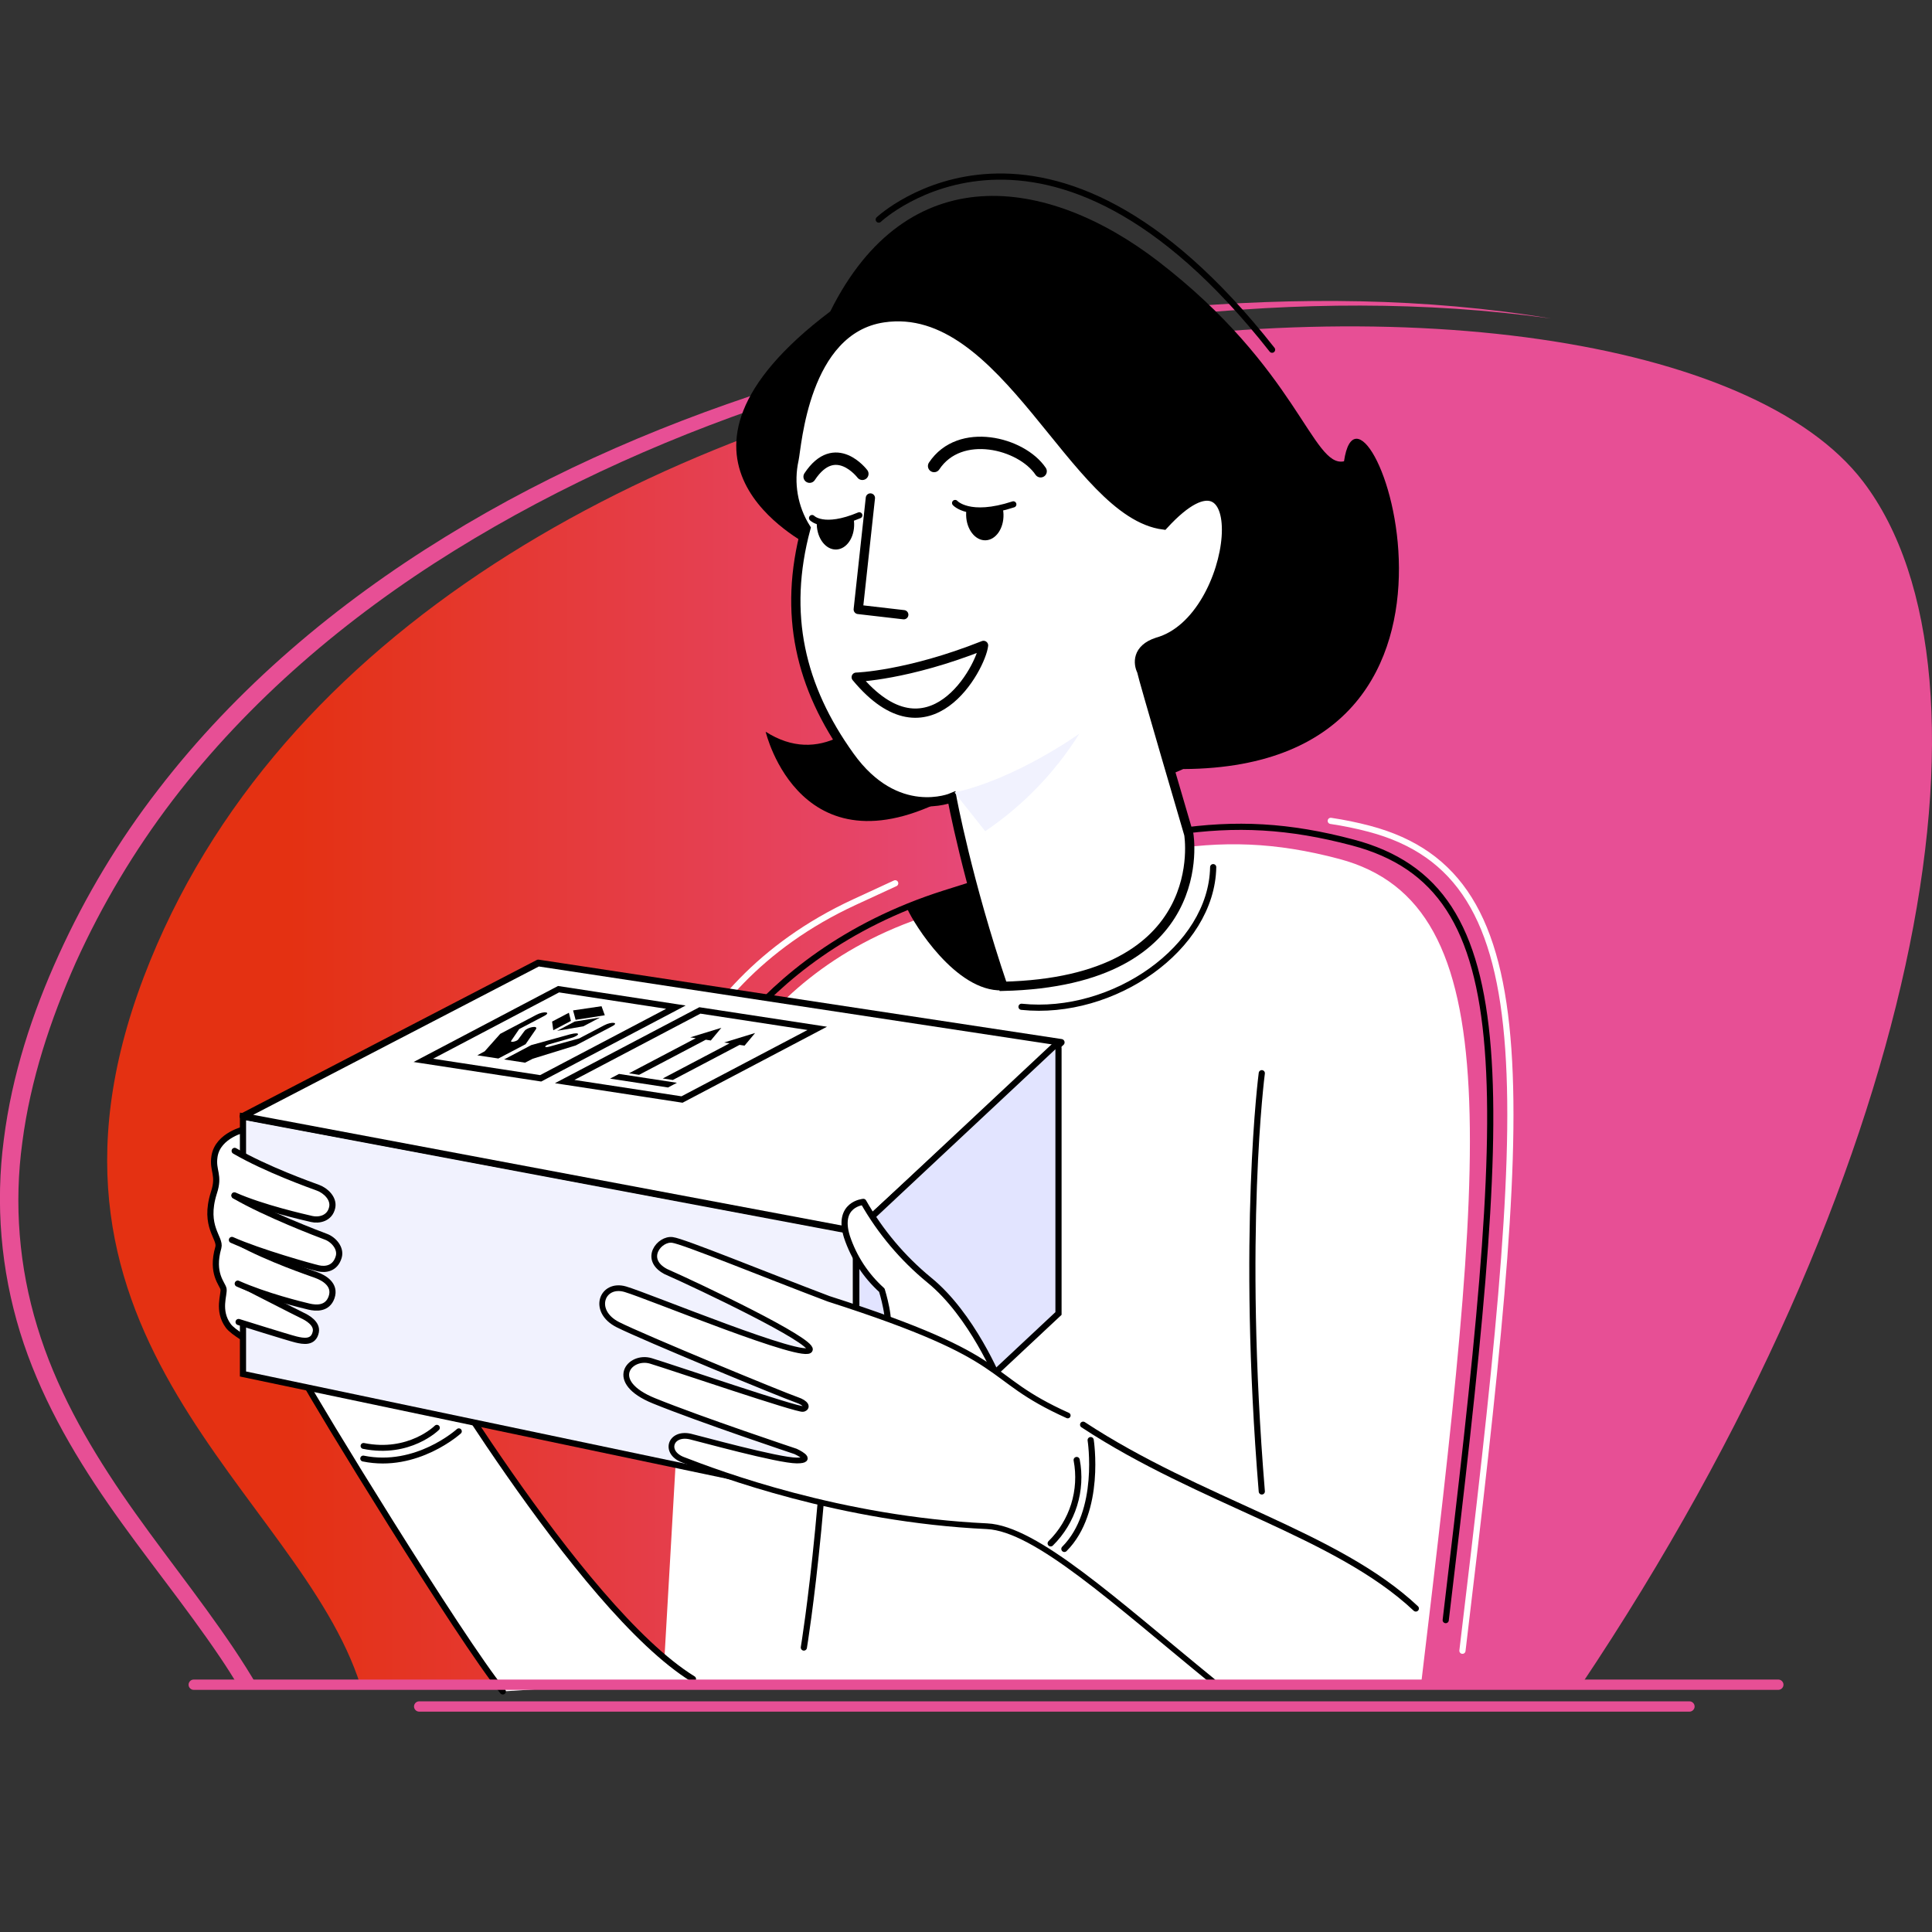 <svg width="200" height="200" viewBox="0 0 200 200" fill="none" xmlns="http://www.w3.org/2000/svg">
<rect x="0" y="0" width="200" height="200" fill="#333333" stroke="none"/>
<g clip-path="url(#clip0_15_5085)">
<path d="M121.097 31.884C107.929 33.075 94.937 35.634 82.297 39.516C69.68 43.398 57.394 48.604 46.1 55.574C34.828 62.501 24.483 71.191 16.366 81.757C12.285 87.029 8.844 92.764 6.087 98.83C3.33 104.874 1.234 111.293 0.396 117.954C-0.486 124.638 0.087 131.432 2.072 137.895C4.058 144.336 7.41 150.203 11.182 155.652C14.954 161.1 19.167 166.195 22.807 171.6C23.491 172.614 24.152 173.651 24.77 174.71H26.733C25.939 173.32 25.079 171.975 24.197 170.651C20.491 165.137 16.3 160.041 12.616 154.637C8.932 149.233 5.734 143.542 3.859 137.343C1.962 131.145 1.433 124.616 2.315 118.219C3.153 111.8 5.205 105.58 7.852 99.624C10.543 93.691 13.895 88.066 17.844 82.882C25.763 72.515 35.887 63.912 46.983 57.03C58.078 50.148 70.188 44.788 82.672 40.795C95.157 36.803 108.105 34.156 121.164 32.7C134.222 31.311 147.457 31.156 160.515 32.965C147.523 30.803 134.222 30.759 121.097 31.884Z" fill="#E74F95"/>
<path d="M163.649 174.468C198.942 121.771 208.207 70.001 192.876 49.862C170.179 20.039 42.441 28.752 14.89 101.125C0.552 138.8 30.992 154.527 37.323 174.49L163.649 174.468Z" fill="url(#paint0_linear_15_5085)"/>
<path d="M149.66 167.714C156.256 112.63 157.887 91.939 140.044 87.217C126.856 83.724 118.185 86.03 97.804 92.48C77.028 99.061 71.168 114.995 71.168 114.995L67.767 148.724" stroke="black" stroke-width="0.639" stroke-linecap="round" stroke-linejoin="round"/>
<path d="M92.671 91.439L88.466 93.38C68.687 102.523 67.171 120.739 67.171 120.739L64.649 147.591" stroke="white" stroke-width="0.64" stroke-linecap="round" stroke-linejoin="round"/>
<path d="M151.392 170.884C158.282 113.343 160.373 90.733 141.755 85.797C140.44 85.45 139.106 85.176 137.76 84.977" stroke="white" stroke-width="0.64" stroke-linecap="round" stroke-linejoin="round"/>
<path d="M147.124 174.234C153.72 119.153 156.453 93.641 138.62 88.912C125.432 85.417 116.761 88.237 96.382 94.687C75.609 101.268 71.803 119.132 71.803 119.132L68.618 174.518C68.618 174.8 145.747 174.201 147.124 174.234Z" fill="white"/>
<path d="M79.261 75.749C79.261 75.749 82.902 91.262 99.062 82.095C115.221 72.928 98.234 60.163 98.234 60.163C98.234 60.163 90.283 82.768 79.261 75.749Z" fill="black"/>
<path d="M83.725 56.51C83.565 56.137 65.523 47.644 85.951 32.237C93.893 16.27 108.318 18.169 119.858 27.021C134.323 38.13 135.877 48.474 139.132 47.753C141.013 34.886 157.962 79.427 122.486 79.613C106.877 86.237 111.239 87.085 111.239 87.085L110.064 61.23L83.725 56.51Z" fill="black"/>
<path d="M83.426 54.675C82.099 52.559 81.658 50.005 82.2 47.567C82.496 46.23 83.234 34.111 91.46 32.898C104.085 31.032 111.162 53.173 120.456 54.346C130.057 43.872 128.36 64.093 119.821 66.467C117.633 67.172 117.814 68.724 118.176 69.45C118.298 70.155 123.065 86.373 123.065 86.373C123.065 86.373 125.65 101.59 103.826 102.105C100.115 91.159 98.54 82.568 98.54 82.568C98.54 82.568 92.791 85.022 87.963 78.278C82.848 71.154 81.036 63.557 83.426 54.675Z" fill="white" stroke="black" stroke-width="0.959" stroke-miterlimit="10"/>
<path d="M102.022 55.932C103.09 55.901 103.922 54.699 103.881 53.247C103.839 51.795 102.94 50.643 101.872 50.674C100.804 50.704 99.972 51.906 100.014 53.358C100.055 54.81 100.955 55.962 102.022 55.932Z" fill="black"/>
<path d="M86.561 56.886C87.629 56.856 88.461 55.654 88.42 54.202C88.378 52.75 87.479 51.597 86.411 51.628C85.343 51.659 84.511 52.86 84.553 54.312C84.594 55.764 85.494 56.917 86.561 56.886Z" fill="black"/>
<path d="M88.635 70.103C88.635 70.103 93.928 69.948 101.816 66.813C101.567 69.062 96.177 79.193 88.635 70.103Z" stroke="black" stroke-width="0.959" stroke-linecap="round" stroke-linejoin="round"/>
<path d="M90.102 51.551L88.846 63.09L93.557 63.635" stroke="black" stroke-width="0.959" stroke-linecap="round" stroke-linejoin="round"/>
<path d="M89.271 49.05C89.271 49.05 86.465 45.336 83.811 49.346" stroke="black" stroke-width="1.281" stroke-linecap="round" stroke-linejoin="round"/>
<path d="M107.725 48.785C105.737 45.846 99.355 44.232 96.699 48.242" stroke="black" stroke-width="1.281" stroke-linecap="round" stroke-linejoin="round"/>
<path d="M111.74 75.944C111.74 75.944 105.243 80.621 98.812 82.037L101.988 86.046C105.907 83.395 109.229 79.954 111.74 75.944Z" fill="#F1F2FE"/>
<path d="M103.729 102.523C103.428 100.441 101.579 93.62 100.674 91.648C100.072 91.883 94.828 93.554 93.928 94.092C94.609 95.636 98.939 102.664 103.729 102.523Z" fill="black"/>
<path d="M130.621 111.098C130.621 111.098 128.426 127.728 130.621 154.394" stroke="black" stroke-width="0.639" stroke-linecap="round" stroke-linejoin="round"/>
<path d="M83.215 170.551C83.215 170.551 86.221 152.436 86.143 127.083" stroke="black" stroke-width="0.639" stroke-linecap="round" stroke-linejoin="round"/>
<path d="M125.588 89.767C125.447 98.13 115.246 105.217 105.748 104.223" stroke="black" stroke-width="0.639" stroke-linecap="round" stroke-linejoin="round"/>
<path d="M90.967 22.73C90.967 22.73 108.299 6.436 131.684 36.202" stroke="black" stroke-width="0.639" stroke-linecap="round" stroke-linejoin="round"/>
<path d="M101.283 52.919C103.396 52.919 105.109 51.968 105.109 50.794C105.109 49.62 103.396 48.669 101.283 48.669C99.169 48.669 97.456 49.62 97.456 50.794C97.456 51.968 99.169 52.919 101.283 52.919Z" fill="white"/>
<path d="M86.324 53.988C87.951 53.988 89.269 53.155 89.269 52.127C89.269 51.099 87.951 50.265 86.324 50.265C84.698 50.265 83.379 51.099 83.379 52.127C83.379 53.155 84.698 53.988 86.324 53.988Z" fill="white"/>
<path d="M98.873 52.071C98.873 52.071 100.319 53.716 104.898 52.212L98.873 52.071Z" fill="white"/>
<path d="M98.873 52.071C98.873 52.071 100.319 53.716 104.898 52.212" stroke="black" stroke-width="0.639" stroke-linecap="round" stroke-linejoin="round"/>
<path d="M84.066 53.629C84.066 53.629 85.241 54.905 88.955 53.344L84.066 53.629Z" fill="white"/>
<path d="M84.066 53.629C84.066 53.629 85.241 54.905 88.955 53.344" stroke="black" stroke-width="0.639" stroke-linecap="round" stroke-linejoin="round"/>
<path d="M71.735 173.809C59.858 166.477 42.589 136.763 42.399 136.749L47.288 136.182L47.934 125.553L32.346 121.938C32.346 121.938 33.693 122.824 34.116 120.982C34.539 119.139 32.322 119.994 30.858 118.963C29.394 117.931 27.485 116.354 25.426 116.873C25.426 116.873 22.556 117.475 22.204 119.708C21.969 121.247 22.77 121.588 22.133 123.499C21.033 127.006 22.876 128.139 22.603 129.14C21.825 131.834 23.033 132.901 23.137 133.427C23.247 134.001 22.462 135.66 23.633 137.254C24.632 138.617 30.647 141.151 31.497 142.923C32.348 144.696 47.655 169.719 52.048 175.094" fill="white"/>
<path d="M71.735 173.809C59.858 166.477 42.589 136.763 42.399 136.749L47.288 136.182L47.934 125.553L32.346 121.938C32.346 121.938 33.693 122.824 34.116 120.982C34.539 119.139 32.322 119.994 30.858 118.963C29.394 117.931 27.485 116.354 25.426 116.873C25.426 116.873 22.556 117.475 22.204 119.708C21.969 121.247 22.77 121.588 22.133 123.499C21.033 127.006 22.876 128.139 22.603 129.14C21.825 131.834 23.033 132.901 23.137 133.427C23.247 134.001 22.462 135.66 23.633 137.254C24.632 138.617 30.647 141.151 31.497 142.923C32.348 144.696 47.655 169.719 52.048 175.094" stroke="black" stroke-width="0.639" stroke-linecap="round" stroke-linejoin="round"/>
<path d="M45.226 147.803C45.226 147.803 42.384 150.644 37.634 149.683" stroke="black" stroke-width="0.611" stroke-linecap="round" stroke-linejoin="round"/>
<path d="M47.499 148.167C47.499 148.167 43.134 152.128 37.601 150.988" stroke="black" stroke-width="0.611" stroke-linecap="round" stroke-linejoin="round"/>
<path d="M112.125 147.486C124.242 155.456 138.38 158.815 146.565 166.51" stroke="black" stroke-width="0.639" stroke-linecap="round" stroke-linejoin="round"/>
<path d="M88.599 155.555L25.153 142.235V115.562L88.599 127.467V155.555Z" fill="#F1F2FE" stroke="black" stroke-width="0.639" stroke-miterlimit="10"/>
<path d="M88.599 127.495C63.822 122.835 49.93 120.222 25.153 115.561L55.721 99.689L109.857 107.908L88.599 127.495Z" fill="white" stroke="black" stroke-width="0.698" stroke-linecap="round" stroke-linejoin="round"/>
<path d="M109.575 135.971L88.644 155.555V127.467L109.126 108.3C109.297 108.141 109.575 108.262 109.575 108.495V135.971Z" fill="#E2E4FF" stroke="black" stroke-width="0.639" stroke-miterlimit="10"/>
<path d="M24.754 132.849C24.754 132.849 30.849 135.971 31.309 136.182C31.77 136.394 32.868 136.998 32.691 137.884C32.456 139.059 31.38 138.84 30.635 138.662C29.89 138.483 24.7 136.854 24.7 136.854" fill="white"/>
<path d="M24.754 132.849C24.754 132.849 30.849 135.971 31.309 136.182C31.77 136.394 32.868 136.998 32.691 137.884C32.456 139.059 31.38 138.84 30.635 138.662C29.89 138.483 24.7 136.854 24.7 136.854" stroke="black" stroke-width="0.639" stroke-linecap="round" stroke-linejoin="round"/>
<path d="M24.613 128.562C27.97 130.376 32.001 131.718 32.762 132.001C33.524 132.283 34.786 132.983 34.321 134.304C33.895 135.51 32.727 135.435 31.982 135.258C31.237 135.082 27.516 134.177 24.613 132.884" fill="white"/>
<path d="M24.613 128.562C27.97 130.376 32.001 131.718 32.762 132.001C33.524 132.283 34.786 132.983 34.321 134.304C33.895 135.51 32.727 135.435 31.982 135.258C31.237 135.082 27.516 134.177 24.613 132.884" stroke="black" stroke-width="0.639" stroke-linecap="round" stroke-linejoin="round"/>
<path d="M24.293 123.781C27.584 125.694 32.99 127.749 33.754 128.033C34.517 128.317 35.333 129.208 35.063 130.123C34.71 131.328 33.709 131.467 32.964 131.298C32.219 131.129 26.916 129.652 24.009 128.36" fill="white"/>
<path d="M24.293 123.781C27.584 125.694 32.99 127.749 33.754 128.033C34.517 128.317 35.333 129.208 35.063 130.123C34.71 131.328 33.709 131.467 32.964 131.298C32.219 131.129 26.916 129.652 24.009 128.36" stroke="black" stroke-width="0.639" stroke-linecap="round" stroke-linejoin="round"/>
<path d="M24.293 119.141C27.584 121.054 32.176 122.681 32.938 122.963C33.699 123.245 34.583 124.054 34.391 124.987C34.144 126.162 32.999 126.364 32.256 126.188C31.514 126.012 27.163 125.038 24.265 123.746" fill="white"/>
<path d="M24.293 119.141C27.584 121.054 32.176 122.681 32.938 122.963C33.699 123.245 34.583 124.054 34.391 124.987C34.144 126.162 32.999 126.364 32.256 126.188C31.514 126.012 27.163 125.038 24.265 123.746" stroke="black" stroke-width="0.639" stroke-linecap="round" stroke-linejoin="round"/>
<path d="M103.405 142.914C103.405 142.914 100.641 136.112 96.177 132.497C93.435 130.244 91.129 127.506 89.375 124.42C89.375 124.42 86.611 124.632 87.674 128.033C88.379 130.158 89.625 132.063 91.288 133.561C91.288 133.561 92.351 136.963 91.714 137.811C91.077 138.66 103.405 142.914 103.405 142.914Z" fill="white" stroke="black" stroke-width="0.639" stroke-linecap="round" stroke-linejoin="round"/>
<path d="M110.532 146.529C101.424 142.42 105.464 140.754 85.777 134.452C79.045 131.902 70.717 128.491 69.62 128.36C68.266 128.16 66.524 130.36 68.914 131.627C72.529 133.227 84.028 138.706 83.844 139.71C83.609 140.993 67.156 134.168 64.735 133.46C62.314 132.753 61.193 135.728 63.962 137.129C66.561 138.443 81.104 144.444 82.491 144.912C83.469 145.241 83.652 145.711 83.135 145.852C82.618 145.993 69.584 141.55 67.386 140.883C65.189 140.215 62.798 143.027 67.709 145.017C72.619 147.008 82.359 150.252 82.359 150.252C82.359 150.252 84.423 151.192 82.488 151.192C80.554 151.192 72.264 148.891 71.465 148.71C69.401 148.24 68.7 150.339 70.691 151.11C74.37 152.537 86.985 157.285 102.169 157.994C107.234 158.229 115.425 165.796 125.542 174.048" fill="white"/>
<path d="M110.532 146.529C101.424 142.42 105.464 140.754 85.777 134.452C79.045 131.902 70.717 128.491 69.62 128.36C68.266 128.16 66.524 130.36 68.914 131.627C72.529 133.227 84.028 138.706 83.844 139.71C83.609 140.993 67.156 134.168 64.735 133.46C62.314 132.753 61.193 135.728 63.962 137.129C66.561 138.443 81.104 144.444 82.491 144.912C83.469 145.241 83.652 145.711 83.135 145.852C82.618 145.993 69.584 141.55 67.386 140.883C65.189 140.215 62.798 143.027 67.709 145.017C72.619 147.008 82.359 150.252 82.359 150.252C82.359 150.252 84.423 151.192 82.488 151.192C80.554 151.192 72.264 148.891 71.465 148.71C69.401 148.24 68.7 150.339 70.691 151.11C74.37 152.537 86.985 157.285 102.169 157.994C107.234 158.229 115.425 165.796 125.542 174.048" stroke="black" stroke-width="0.592" stroke-linecap="round" stroke-linejoin="round"/>
<path d="M70.602 113.822L58.455 111.963L72.452 104.599L84.599 106.456L70.602 113.822Z" fill="white" stroke="black" stroke-width="0.64" stroke-miterlimit="10"/>
<path d="M65.116 111.107L66.155 111.267L73.063 107.631L73.582 107.711L74.673 106.399L71.457 107.386L72.026 107.473L65.116 111.107Z" fill="black"/>
<path d="M68.609 111.643L69.648 111.801L76.558 108.167L77.077 108.244L78.168 106.935L74.953 107.92L75.519 108.007L68.609 111.643Z" fill="black"/>
<path d="M64.079 111.173L63.155 111.66L69.151 112.576L70.075 112.09L64.079 111.173Z" fill="black"/>
<path d="M55.97 111.627L43.825 109.768L57.822 102.401L69.969 104.26L55.97 111.627Z" fill="white" stroke="black" stroke-width="0.64" stroke-miterlimit="10"/>
<path d="M54.301 106.717L53.636 107.612C53.495 107.814 52.752 107.965 52.931 107.727L53.747 106.529L56.332 105.172C57.112 104.763 56.309 104.641 55.531 105.05L51.784 107.022L50.174 108.832L49.412 109.246L51.589 109.577L54.41 108.096L55.488 106.531C55.721 106.106 54.572 106.357 54.301 106.717Z" fill="black"/>
<path d="M62.554 106.134L59.969 107.49L56.887 108.341C56.283 108.515 56.321 108.254 56.838 108.106L59.111 107.455C60.051 107.191 60.15 106.78 59.012 107.074L54.99 108.19L52.184 109.674L54.351 110.007L55.157 109.598L59.602 108.223L63.356 106.247C64.136 105.847 63.332 105.725 62.554 106.134Z" fill="black"/>
<path d="M62.27 104.162L59.325 104.596L59.588 105.574L62.608 105.099L62.27 104.162Z" fill="black"/>
<path d="M57.153 105.753L57.275 106.651L59.103 105.687L58.89 104.839L57.153 105.753Z" fill="black"/>
<path d="M62.119 105.332L59.5 105.748L57.669 106.712L60.38 106.246L62.119 105.332Z" fill="black"/>
<path d="M111.457 151.14C111.752 152.689 111.661 154.287 111.192 155.792C110.722 157.297 109.889 158.663 108.766 159.769" stroke="black" stroke-width="0.639" stroke-linecap="round" stroke-linejoin="round"/>
<path d="M112.906 149.079C112.906 149.079 114.067 156.455 110.184 160.343" stroke="black" stroke-width="0.639" stroke-linecap="round" stroke-linejoin="round"/>
<path d="M174.898 177.188H43.388C43.101 177.188 42.858 176.944 42.858 176.655C42.858 176.366 43.101 176.122 43.388 176.122H174.898C175.184 176.122 175.427 176.366 175.427 176.655C175.427 176.944 175.184 177.188 174.898 177.188Z" fill="#E74F95"/>
<path d="M184.096 174.933H20.05C19.763 174.933 19.521 174.689 19.521 174.4C19.521 174.111 19.763 173.867 20.05 173.867H184.096C184.382 173.867 184.625 174.111 184.625 174.4C184.625 174.689 184.382 174.933 184.096 174.933Z" fill="#E74F95"/>
</g>
<defs>
<linearGradient id="paint0_linear_15_5085" x1="11.1" y1="104.138" x2="200.007" y2="104.138" gradientUnits="userSpaceOnUse">
<stop offset="0.1" stop-color="#E43112"/>
<stop offset="0.58" stop-color="#E74F95"/>
</linearGradient>
<clipPath id="clip0_15_5085">
<rect width="200" height="200" fill="white"/>
</clipPath>
</defs>
</svg>
